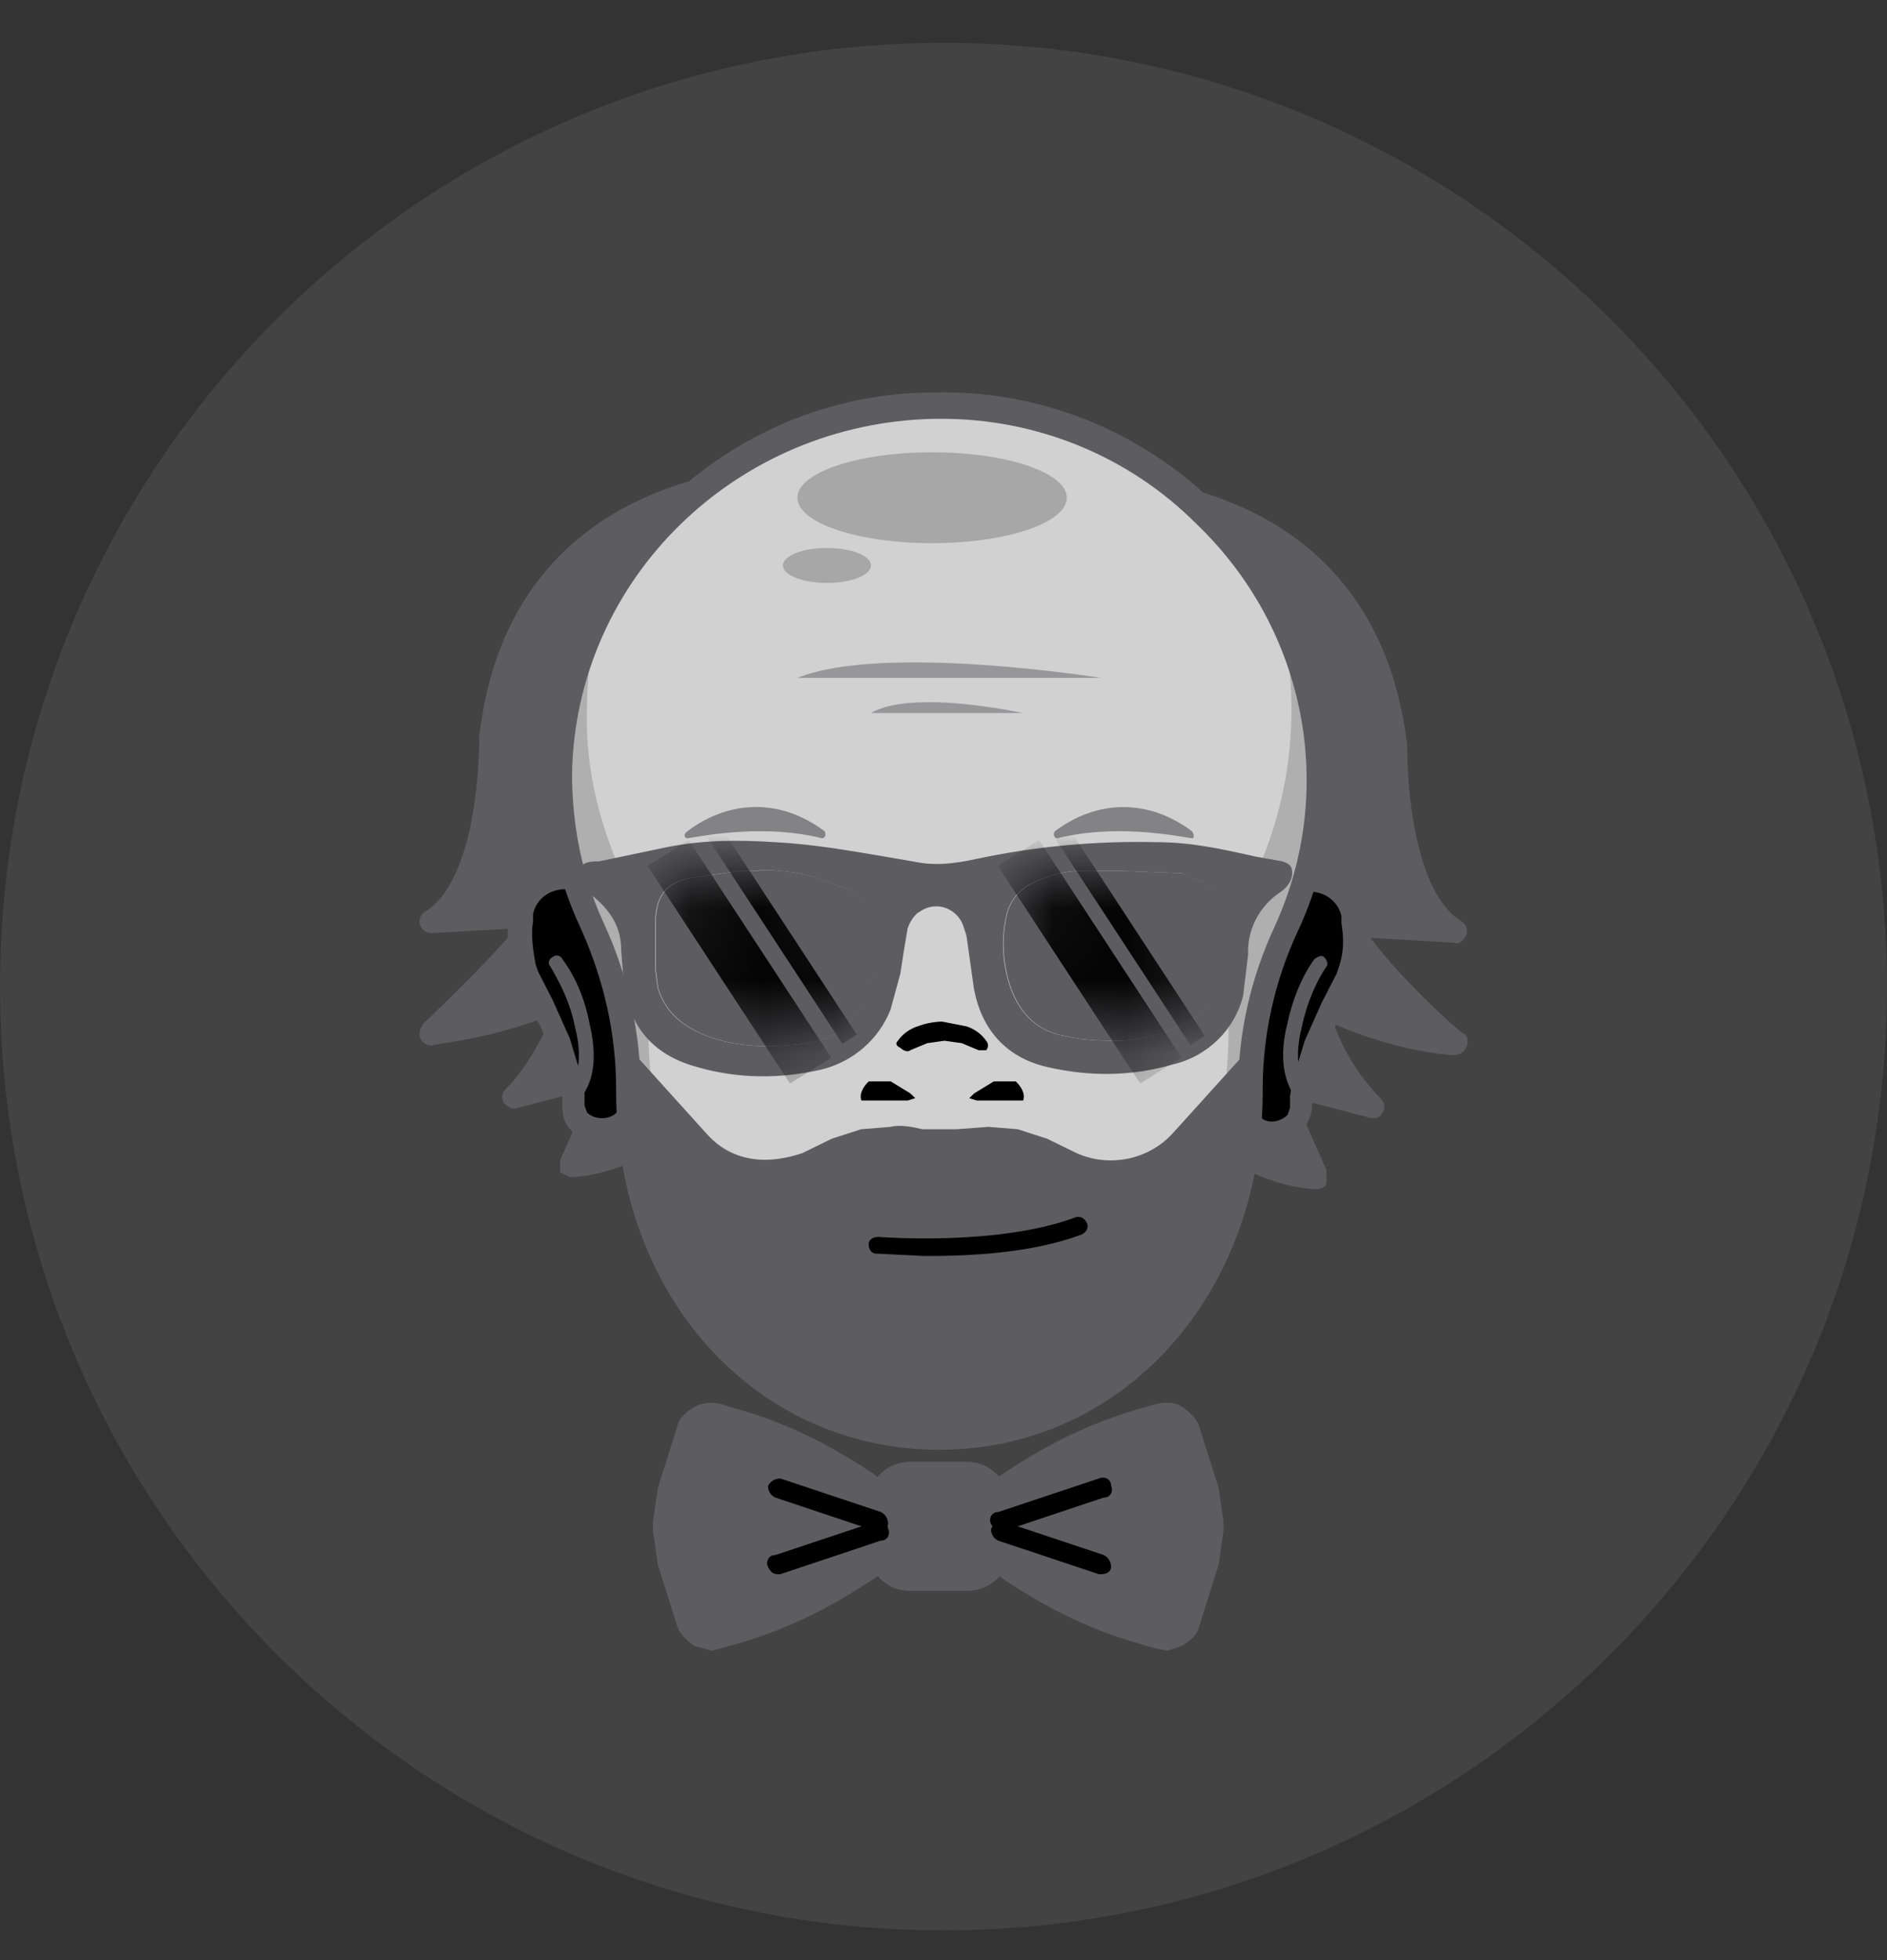 <svg width="26" height="27" viewBox="0 0 26 27" fill="none" xmlns="http://www.w3.org/2000/svg">
<rect x="0" y="0" width="26" height="27" fill="#333333" stroke="none"/>
<g clip-path="url(#clip0_2197_1197)">
<g clip-path="url(#clip1_2197_1197)">
<path d="M13 26.59C20.18 26.59 26 20.77 26 13.59C26 6.41 20.18 0.59 13 0.59C5.82 0.59 0 6.41 0 13.59C0 20.77 5.82 26.59 13 26.59Z" fill="white" fill-opacity="0.08"/>
<path d="M13.281 21.783H12.606C12.336 21.783 12.1 21.552 12.1 21.288V20.695C12.1 20.432 12.336 20.201 12.606 20.201H13.281C13.551 20.201 13.787 20.432 13.787 20.695V21.288C13.754 21.552 13.551 21.783 13.281 21.783Z" fill="#5D5D61"/>
<path fill-rule="evenodd" clip-rule="evenodd" d="M12.542 21.914H13.318C13.655 21.914 13.925 21.651 13.892 21.354V20.695C13.892 20.399 13.655 20.135 13.318 20.135H12.542C12.238 20.135 11.968 20.366 11.968 20.695V21.354C11.968 21.651 12.204 21.914 12.542 21.914ZM12.271 20.662C12.271 20.497 12.406 20.366 12.575 20.366H13.351C13.519 20.366 13.654 20.497 13.654 20.662V21.321C13.654 21.486 13.519 21.618 13.351 21.618H12.575C12.406 21.618 12.271 21.486 12.271 21.321V20.662Z" fill="#5D5D61"/>
<path opacity="0.3" d="M13.35 20.201H12.507C12.237 20.201 12.001 20.497 12.001 20.827V21.255C12.001 20.893 12.203 20.629 12.507 20.629H13.35C13.62 20.629 13.856 20.926 13.856 21.255V20.794C13.823 20.465 13.62 20.201 13.35 20.201Z" fill="#5D5D61"/>
<path d="M10.281 19.575L9.944 19.476C9.775 19.41 9.572 19.509 9.505 19.674L9.235 20.53L9.167 20.959V21.091L9.235 21.519L9.505 22.376C9.572 22.54 9.775 22.639 9.944 22.573L10.281 22.474C10.888 22.277 11.462 22.013 12.002 21.651C12.103 21.585 12.137 21.486 12.137 21.387V20.662C12.137 20.563 12.069 20.465 12.002 20.399C11.462 20.069 10.888 19.773 10.281 19.575Z" fill="#5D5D61"/>
<path fill-rule="evenodd" clip-rule="evenodd" d="M9.57 22.672L9.806 22.738L9.941 22.705L10.279 22.606C10.92 22.409 11.494 22.112 12.034 21.75C12.168 21.684 12.236 21.519 12.236 21.387V20.662C12.236 20.53 12.168 20.399 12.034 20.3C11.494 19.937 10.92 19.641 10.279 19.443L9.941 19.344C9.84 19.311 9.705 19.311 9.57 19.377C9.469 19.443 9.368 19.509 9.334 19.641L9.064 20.497L8.997 20.959V21.09L9.064 21.552L9.334 22.409C9.368 22.507 9.469 22.606 9.57 22.672ZM9.708 19.608L9.809 19.575L9.877 19.608L10.214 19.707C10.817 19.894 11.386 20.172 11.902 20.53L11.969 20.662V21.387L11.902 21.519C11.386 21.878 10.817 22.156 10.214 22.343L9.877 22.442H9.708L9.607 22.343L9.337 21.486L9.27 21.091V20.959L9.337 20.563L9.607 19.707L9.708 19.608Z" fill="#5D5D61"/>
<path d="M15.613 19.575L15.95 19.476C16.119 19.41 16.321 19.509 16.389 19.674L16.659 20.53L16.726 20.959V21.091L16.659 21.519L16.389 22.376C16.321 22.54 16.119 22.639 15.95 22.573L15.613 22.474C15.005 22.277 14.432 22.013 13.892 21.651C13.807 21.588 13.757 21.491 13.757 21.387V20.662C13.757 20.563 13.824 20.465 13.892 20.399C14.432 20.069 15.005 19.773 15.613 19.575Z" fill="#5D5D61"/>
<path fill-rule="evenodd" clip-rule="evenodd" d="M15.914 22.705L16.082 22.738L16.285 22.672C16.386 22.606 16.487 22.54 16.521 22.409L16.791 21.552L16.858 21.09V20.959L16.791 20.497L16.521 19.641C16.487 19.542 16.386 19.443 16.285 19.377C16.184 19.311 16.049 19.311 15.914 19.344L15.576 19.443C14.935 19.641 14.361 19.937 13.822 20.3C13.687 20.366 13.619 20.53 13.619 20.662V21.387C13.619 21.519 13.687 21.651 13.822 21.75C14.361 22.112 14.935 22.409 15.576 22.606L15.914 22.705ZM16.014 19.575H16.081H16.183L16.284 19.674L16.554 20.53C16.593 20.659 16.615 20.792 16.621 20.926V21.058L16.554 21.453L16.284 22.31L16.183 22.409H16.014L15.676 22.31C15.073 22.123 14.504 21.845 13.989 21.486L13.922 21.354V20.629L13.989 20.497C14.529 20.135 15.069 19.871 15.676 19.674L16.014 19.575Z" fill="#5D5D61"/>
<path fill-rule="evenodd" clip-rule="evenodd" d="M9.405 19.674L9.135 20.53L9.068 20.959V21.091L9.135 21.519L9.405 22.376C9.447 22.507 9.568 22.599 9.709 22.606L9.473 21.848L9.405 21.42V21.288L9.473 20.86L9.743 20.003C9.81 19.838 10.013 19.74 10.181 19.805L10.519 19.904C11.059 20.069 11.565 20.3 12.037 20.596C12.004 20.497 11.97 20.431 11.902 20.399C11.362 20.036 10.789 19.773 10.181 19.575L9.844 19.476C9.675 19.41 9.473 19.509 9.405 19.674ZM16.456 19.674L16.726 20.53L16.794 20.959V21.091L16.726 21.519L16.456 22.376C16.423 22.507 16.288 22.606 16.153 22.606L16.389 21.848L16.456 21.42V21.288L16.389 20.86L16.119 20.003C16.051 19.838 15.849 19.74 15.68 19.805L15.343 19.904C14.803 20.069 14.297 20.3 13.824 20.596C13.858 20.497 13.892 20.431 13.959 20.399C14.499 20.036 15.073 19.773 15.68 19.575L16.018 19.476C16.186 19.41 16.389 19.509 16.456 19.674Z" fill="#5D5D61"/>
<path d="M12.102 21.091H12.068L10.685 20.629C10.618 20.601 10.578 20.535 10.584 20.465C10.617 20.399 10.685 20.366 10.752 20.366L12.136 20.827C12.203 20.86 12.237 20.926 12.237 20.992C12.237 21.025 12.169 21.091 12.102 21.091Z" fill="black"/>
<path d="M10.718 21.684C10.65 21.684 10.617 21.651 10.583 21.585C10.549 21.519 10.583 21.42 10.684 21.42L12.068 20.959C12.135 20.926 12.236 20.959 12.236 21.058C12.27 21.123 12.236 21.222 12.135 21.222L10.752 21.684H10.718Z" fill="black"/>
<path d="M13.79 21.091C13.723 21.091 13.689 21.058 13.655 20.992C13.621 20.926 13.655 20.827 13.757 20.827L15.14 20.366C15.207 20.333 15.309 20.366 15.309 20.465C15.342 20.53 15.309 20.629 15.207 20.629L13.824 21.091H13.79Z" fill="black"/>
<path d="M15.174 21.684H15.141L13.757 21.223C13.691 21.195 13.65 21.128 13.656 21.058C13.69 20.992 13.757 20.959 13.825 20.959L15.208 21.42C15.275 21.453 15.309 21.519 15.309 21.585C15.309 21.651 15.242 21.684 15.174 21.684Z" fill="black"/>
<path d="M17.571 14.896L18.92 15.226C18.583 14.896 18.313 14.303 18.11 13.776C19.19 14.27 20.068 14.336 20.068 14.336C20.068 14.336 18.954 13.347 18.583 12.721L20.068 12.787C19.19 12.26 19.258 10.25 19.258 10.25C18.785 6.395 14.939 6.658 14.939 6.658L14.871 6.889C14.635 7.779 13.893 11.173 15.074 13.512C16.457 16.214 18.178 16.214 18.178 16.214L17.571 14.896Z" fill="#5D5D61"/>
<path fill-rule="evenodd" clip-rule="evenodd" d="M14.902 13.611C16.285 16.346 18.006 16.379 18.141 16.379C18.209 16.379 18.276 16.346 18.276 16.28V16.115L17.838 15.127L18.85 15.39C18.951 15.423 19.019 15.39 19.052 15.324C19.086 15.258 19.086 15.192 19.019 15.127C18.734 14.834 18.515 14.486 18.378 14.105C19.289 14.5 19.997 14.533 20.031 14.533C20.098 14.533 20.166 14.5 20.2 14.434C20.233 14.369 20.233 14.27 20.166 14.237C20.132 14.237 19.322 13.512 18.884 12.919L20.031 12.985C20.098 13.018 20.166 12.952 20.2 12.886C20.233 12.82 20.2 12.721 20.132 12.688C19.491 12.293 19.39 10.843 19.39 10.316V10.283C19.154 8.207 17.939 7.317 16.96 6.922C15.968 6.515 15.037 6.554 14.915 6.559C14.908 6.559 14.902 6.559 14.902 6.559C14.835 6.559 14.801 6.592 14.767 6.658L14.7 6.889C14.43 7.877 13.687 11.238 14.902 13.611ZM15.003 6.955L15.036 6.856C15.655 6.82 16.272 6.946 16.825 7.218C18.107 7.746 18.883 8.8 19.052 10.316C19.052 10.322 19.052 10.331 19.052 10.342C19.05 10.595 19.042 11.928 19.592 12.655L18.546 12.589C18.478 12.589 18.411 12.589 18.377 12.655V12.82C18.69 13.303 19.064 13.746 19.491 14.138C19.153 14.072 18.647 13.94 18.107 13.677C18.073 13.644 18.006 13.677 17.938 13.71C17.905 13.743 17.871 13.809 17.905 13.874C18.073 14.336 18.242 14.698 18.445 14.995L17.601 14.764C17.533 14.731 17.466 14.764 17.432 14.797C17.398 14.83 17.365 14.896 17.398 14.962L17.837 16.016C17.297 15.884 16.15 15.39 15.171 13.446C14.645 12.265 14.436 10.972 14.564 9.69C14.632 8.438 14.901 7.35 15.003 6.955Z" fill="#5D5D61"/>
<path d="M8.425 14.764L7.075 15.094C7.413 14.764 7.683 14.171 7.885 13.644C6.806 14.138 5.928 14.204 5.928 14.204C5.928 14.204 7.042 13.216 7.413 12.589L5.928 12.655C6.806 12.128 6.738 10.118 6.738 10.118C7.21 6.263 11.057 6.527 11.057 6.527L11.125 6.757C11.361 7.647 12.103 11.041 10.922 13.38C9.539 16.082 7.818 16.082 7.818 16.082C7.818 16.082 8.155 15.456 8.425 14.764Z" fill="#5D5D61"/>
<path fill-rule="evenodd" clip-rule="evenodd" d="M7.717 16.148L7.852 16.214C7.987 16.214 9.707 16.181 11.091 13.479C12.272 11.107 11.563 7.746 11.293 6.757L11.226 6.527C11.226 6.494 11.159 6.428 11.091 6.428C11.091 6.428 11.085 6.428 11.078 6.427C10.956 6.422 10.025 6.384 9.033 6.79C8.054 7.186 6.839 8.075 6.603 10.151V10.184C6.603 10.711 6.502 12.161 5.861 12.556C5.793 12.589 5.76 12.688 5.793 12.754C5.822 12.819 5.89 12.859 5.962 12.853L7.109 12.787C6.637 13.347 5.827 14.105 5.827 14.105C5.793 14.171 5.76 14.237 5.793 14.303C5.822 14.368 5.89 14.408 5.962 14.402C5.971 14.393 6.026 14.384 6.119 14.37C6.381 14.329 6.943 14.241 7.615 13.973C7.413 14.435 7.177 14.797 6.974 14.995C6.907 15.061 6.907 15.127 6.941 15.193C7.008 15.258 7.076 15.291 7.143 15.258L8.155 14.995L7.717 15.983V16.148ZM8.557 14.665L8.422 14.599L8.354 14.632L7.511 14.863C7.713 14.566 7.882 14.204 8.05 13.743C8.084 13.677 8.084 13.611 8.017 13.578C7.983 13.512 7.915 13.512 7.848 13.545C7.308 13.809 6.802 13.94 6.465 14.006C6.5 13.969 6.537 13.928 6.576 13.887C6.911 13.529 7.366 13.042 7.578 12.688V12.524L7.409 12.458L6.363 12.524C6.903 11.766 6.903 10.349 6.903 10.184C7.106 8.668 7.848 7.614 9.13 7.087C9.906 6.79 10.682 6.757 10.952 6.757L10.986 6.856C11.087 7.251 11.357 8.339 11.425 9.591C11.568 10.873 11.359 12.17 10.817 13.347C9.839 15.258 8.692 15.753 8.152 15.884L8.59 14.83C8.624 14.764 8.59 14.698 8.557 14.665Z" fill="#5D5D61"/>
<path d="M8.493 12.524L8.325 12.326C7.987 11.93 7.312 12.095 7.211 12.589V12.688C7.177 12.919 7.211 13.149 7.278 13.347L7.312 13.446L7.548 13.841L7.751 14.336L7.92 14.896L7.953 15.061V15.225L8.055 15.423C8.19 15.588 8.459 15.621 8.662 15.456L8.864 15.291" fill="black"/>
<path d="M8.324 15.786C8.155 15.786 7.986 15.72 7.885 15.588C7.784 15.489 7.75 15.39 7.75 15.258V15.094L7.716 14.995L7.548 14.435C7.514 14.27 7.447 14.105 7.345 13.973L7.109 13.545L7.075 13.413C7.008 13.183 6.974 12.952 7.008 12.688V12.556C7.075 12.26 7.278 12.029 7.615 11.963C7.919 11.898 8.256 11.996 8.425 12.227L8.594 12.425L8.324 12.622L8.155 12.425C8.02 12.26 7.818 12.227 7.683 12.26C7.514 12.293 7.379 12.425 7.345 12.589V12.688C7.312 12.886 7.345 13.084 7.379 13.281L7.413 13.38L7.615 13.776L7.851 14.303L8.02 14.863L8.054 15.061V15.226L8.088 15.324C8.189 15.423 8.358 15.423 8.459 15.357L8.661 15.193L8.864 15.456L8.695 15.654C8.594 15.753 8.459 15.786 8.324 15.786Z" fill="#5D5D61"/>
<path d="M7.955 15.127H7.887C7.854 15.094 7.82 15.028 7.854 14.995C8.022 14.731 7.989 14.402 7.921 14.138C7.854 13.809 7.719 13.545 7.584 13.314C7.55 13.281 7.55 13.216 7.617 13.182C7.651 13.15 7.719 13.15 7.752 13.216C7.921 13.446 8.056 13.743 8.124 14.105C8.225 14.534 8.191 14.863 8.022 15.094L7.955 15.127Z" fill="#5D5D61"/>
<path d="M17.367 12.524L17.536 12.326C17.873 11.93 18.548 12.095 18.649 12.589V12.688C18.683 12.919 18.649 13.149 18.582 13.347L18.548 13.446L18.312 13.841L18.11 14.336L17.941 14.896L17.907 15.061V15.225L17.806 15.423C17.671 15.588 17.401 15.621 17.199 15.456L16.996 15.291" fill="black"/>
<path d="M17.538 15.786C17.404 15.786 17.268 15.752 17.167 15.654L16.965 15.489L17.167 15.225L17.37 15.39C17.471 15.489 17.64 15.456 17.741 15.357L17.775 15.258V15.094L17.808 14.896L17.977 14.336L18.213 13.808L18.416 13.413L18.45 13.314C18.517 13.117 18.517 12.919 18.483 12.721V12.622C18.45 12.457 18.314 12.326 18.146 12.293C18.011 12.26 17.808 12.293 17.673 12.425L17.505 12.622L17.235 12.425L17.404 12.227C17.606 11.996 17.91 11.897 18.213 11.963C18.517 12.029 18.753 12.26 18.821 12.556V12.655C18.854 12.919 18.821 13.149 18.753 13.38L18.719 13.512V13.545L18.483 13.94L18.281 14.402L18.112 14.962L18.078 15.061V15.225C18.078 15.324 18.045 15.456 17.943 15.555C17.842 15.72 17.707 15.786 17.538 15.786Z" fill="#5D5D61"/>
<path d="M18.141 10.711C18.129 8.637 16.833 6.775 14.862 6.001C12.891 5.227 10.636 5.694 9.157 7.183C7.678 8.672 7.267 10.887 8.119 12.787C8.456 13.479 8.591 14.237 8.591 15.028V15.061C8.591 17.861 10.515 19.838 12.877 19.838C15.239 19.838 17.162 17.894 17.162 15.061V14.995C17.162 14.237 17.331 13.512 17.634 12.82C18.006 12.161 18.141 11.436 18.141 10.711Z" fill="#D1D1D2"/>
<path fill-rule="evenodd" clip-rule="evenodd" d="M8.489 15.028C8.489 17.861 10.413 19.97 12.943 19.97C15.474 19.97 17.398 17.828 17.398 15.028V14.962C17.404 14.235 17.565 13.517 17.87 12.853C18.82 10.839 18.359 8.459 16.723 6.922C15.71 5.933 14.327 5.373 12.876 5.406C11.459 5.406 10.143 5.966 9.13 6.955C7.517 8.478 7.07 10.833 8.017 12.82C8.321 13.512 8.489 14.237 8.489 14.995V15.028ZM12.877 5.769H12.944C14.278 5.76 15.558 6.284 16.487 7.219C17.994 8.663 18.425 10.87 17.567 12.754C17.229 13.479 17.061 14.237 17.061 14.995V15.061C17.061 16.346 16.622 17.532 15.846 18.389C15.115 19.209 14.057 19.679 12.944 19.679C11.831 19.679 10.773 19.209 10.042 18.389C9.266 17.532 8.827 16.346 8.827 15.061V15.028C8.828 14.233 8.656 13.446 8.321 12.721C8.017 12.062 7.882 11.37 7.882 10.645C7.936 7.974 10.141 5.821 12.877 5.769Z" fill="#5D5D61"/>
<path d="M17.905 15.127L17.838 15.094C17.669 14.863 17.635 14.501 17.737 14.105C17.804 13.776 17.939 13.446 18.108 13.216C18.142 13.183 18.209 13.15 18.243 13.183C18.276 13.216 18.31 13.281 18.276 13.314C18.142 13.512 18.007 13.809 17.939 14.138C17.872 14.402 17.838 14.731 18.007 14.995C18.04 15.028 18.04 15.094 17.973 15.127H17.905Z" fill="#5D5D61"/>
<path d="M14.799 15.95L14.394 15.753C14.259 15.687 14.158 15.654 14.023 15.654L13.618 15.621L13.213 15.654H12.707L12.302 15.621L11.897 15.654C11.762 15.654 11.627 15.72 11.526 15.753L11.121 15.95C10.649 16.181 10.041 16.049 9.704 15.687L8.691 14.566V15.028C8.691 17.828 10.615 19.805 12.977 19.805C15.339 19.805 17.262 17.861 17.262 15.028V14.566L16.25 15.687C15.877 16.074 15.29 16.181 14.799 15.95Z" fill="#5D5D61"/>
<g opacity="0.22">
<path fill-rule="evenodd" clip-rule="evenodd" d="M14.8 15.95L14.395 15.752C14.26 15.687 14.159 15.653 14.024 15.653L13.619 15.621L13.214 15.653H12.708L12.303 15.621L11.898 15.653C11.763 15.653 11.629 15.719 11.527 15.752L11.122 15.95C10.65 16.181 10.043 16.049 9.705 15.687L8.693 14.566V15.027C8.693 17.828 10.616 19.805 12.978 19.805C15.34 19.805 17.264 17.861 17.264 15.027V14.566L16.251 15.687C15.878 16.074 15.291 16.181 14.8 15.95Z" fill="#5D5D61"/>
</g>
<path d="M12.745 17.301L12.07 17.268C12.003 17.268 11.969 17.203 11.969 17.137C11.969 17.071 12.037 17.038 12.104 17.038C12.104 17.038 13.724 17.17 14.804 16.774C14.871 16.741 14.939 16.774 14.972 16.84C15.006 16.906 14.972 16.972 14.905 17.005C14.196 17.268 13.353 17.301 12.745 17.301Z" fill="black"/>
<path d="M15.307 16.181C15.104 16.181 14.935 16.148 14.733 16.049L14.328 15.851C14.227 15.79 14.11 15.755 13.991 15.752L13.586 15.719H13.215C13.046 15.752 12.844 15.752 12.675 15.719C12.553 15.685 12.425 15.685 12.304 15.719L11.899 15.752C11.764 15.752 11.662 15.785 11.561 15.851L11.291 15.983L11.258 16.016C11.156 16.082 10.245 16.444 9.604 15.752L8.592 14.632L8.727 14.5L9.739 15.62C10.211 16.148 10.853 15.95 11.055 15.884L11.46 15.686L11.865 15.555L12.27 15.522C12.405 15.489 12.573 15.522 12.709 15.555H13.181L13.62 15.522L14.024 15.555L14.429 15.686L14.834 15.884C15.273 16.082 15.813 15.983 16.15 15.62L17.163 14.5L17.298 14.632L16.285 15.752C16.015 16.049 15.644 16.181 15.307 16.181Z" fill="#5D5D61"/>
<path opacity="0.3" fill-rule="evenodd" clip-rule="evenodd" d="M8.933 14.138C8.933 13.347 8.764 12.589 8.494 11.864C8.224 11.206 8.056 10.481 8.089 9.723C8.089 9.163 8.191 8.635 8.359 8.108C7.943 8.845 7.723 9.672 7.718 10.514C7.718 11.271 7.887 11.996 8.157 12.655C8.494 13.38 8.663 14.138 8.663 14.896V14.929C8.663 17.565 10.316 19.443 12.409 19.707C10.451 19.311 8.933 16.741 8.933 14.138ZM18.177 10.579C18.177 9.69 17.94 8.833 17.535 8.108C17.932 9.352 17.872 10.692 17.367 11.898C17.069 12.597 16.92 13.348 16.928 14.105V14.171C16.928 16.774 15.443 19.344 13.486 19.773C15.612 19.509 17.232 17.598 17.232 14.995V14.929C17.232 14.171 17.4 13.413 17.704 12.721C18.041 12.062 18.177 11.337 18.177 10.579ZM12.913 19.806L12.373 19.74L12.913 19.773L13.453 19.74L12.913 19.806Z" fill="#5D5D61"/>
<path fill-rule="evenodd" clip-rule="evenodd" d="M12.372 14.336C12.44 14.237 12.541 14.171 12.642 14.138C12.75 14.097 12.864 14.075 12.98 14.072L13.317 14.138C13.418 14.171 13.52 14.237 13.587 14.336C13.621 14.369 13.621 14.434 13.587 14.467H13.486L13.25 14.369L13.014 14.336L12.777 14.369L12.541 14.467C12.507 14.5 12.44 14.467 12.406 14.434C12.339 14.402 12.339 14.369 12.372 14.336ZM13.457 15.159H14.098C14.131 15.061 14.064 14.962 13.996 14.896H13.693L13.423 15.061L13.355 15.127L13.457 15.159ZM11.868 15.159H12.509L12.611 15.127L12.543 15.061L12.273 14.896H11.97C11.902 14.962 11.835 15.061 11.868 15.159Z" fill="black"/>
<path fill-rule="evenodd" clip-rule="evenodd" d="M8.019 11.931C8.052 11.865 8.187 11.865 8.255 11.865L9.2 11.667C9.706 11.568 10.178 11.568 10.684 11.601C11.187 11.627 11.69 11.714 12.177 11.797C12.311 11.82 12.443 11.843 12.574 11.865C12.878 11.931 13.148 11.898 13.451 11.832C14.271 11.657 15.109 11.58 15.948 11.601C16.421 11.601 16.859 11.7 17.298 11.799L17.669 11.865C17.77 11.898 17.804 11.931 17.804 12.029C17.804 12.128 17.737 12.227 17.635 12.293C17.348 12.486 17.182 12.809 17.197 13.15L17.129 13.71C17.015 14.184 16.636 14.554 16.151 14.665C15.577 14.83 15.003 14.83 14.43 14.698C13.856 14.567 13.519 14.171 13.418 13.611L13.316 12.886L13.283 12.787C13.215 12.524 12.911 12.392 12.675 12.557C12.608 12.589 12.54 12.688 12.506 12.787C12.47 12.995 12.436 13.204 12.405 13.413L12.27 13.908C12.11 14.315 11.758 14.622 11.325 14.731C10.752 14.863 10.178 14.863 9.605 14.698C8.997 14.534 8.66 14.138 8.592 13.512L8.559 13.084C8.559 12.787 8.424 12.557 8.187 12.359C8.086 12.293 8.019 12.194 7.985 12.062L8.019 11.931ZM15.441 11.996H14.902C14.665 11.996 14.429 12.062 14.227 12.161C14.027 12.256 13.889 12.441 13.856 12.655C13.788 12.985 13.822 13.314 13.923 13.611C14.058 13.973 14.294 14.204 14.665 14.27C14.935 14.336 15.205 14.336 15.475 14.336C15.794 14.309 16.104 14.22 16.386 14.072C16.622 13.908 16.791 13.71 16.825 13.446V12.524C16.825 12.359 16.724 12.26 16.589 12.161L16.285 12.029L15.441 11.996ZM10.209 11.996H10.445C10.445 11.963 11.053 11.996 11.356 12.128L11.694 12.26C11.896 12.359 11.997 12.524 12.031 12.754C12.065 13.051 12.065 13.348 11.964 13.644C11.829 14.039 11.559 14.303 11.12 14.369C10.648 14.435 10.175 14.435 9.737 14.27C9.399 14.138 9.163 13.941 9.062 13.611L9.028 13.348V12.721C9.028 12.359 9.163 12.161 9.5 12.095L10.209 11.996Z" fill="#5D5D61"/>
<path fill-rule="evenodd" clip-rule="evenodd" d="M10.216 11.996H10.452C10.452 11.963 11.059 11.996 11.363 12.128L11.7 12.26C11.903 12.359 12.004 12.524 12.038 12.754C12.072 13.051 12.072 13.347 11.97 13.644C11.835 14.039 11.565 14.303 11.127 14.369C10.654 14.435 10.182 14.435 9.743 14.27C9.406 14.138 9.17 13.94 9.068 13.611L9.035 13.347V12.721C9.035 12.359 9.17 12.161 9.507 12.095L10.216 11.996ZM14.908 11.996H15.448L16.292 12.029L16.596 12.161C16.73 12.26 16.832 12.359 16.832 12.523V13.446C16.798 13.71 16.629 13.907 16.393 14.072C16.111 14.219 15.801 14.309 15.482 14.336C15.212 14.336 14.942 14.336 14.672 14.27C14.301 14.204 14.065 13.973 13.93 13.611C13.829 13.314 13.795 12.985 13.862 12.655C13.895 12.441 14.034 12.256 14.233 12.161C14.436 12.062 14.672 11.996 14.908 11.996Z" fill="#5D5D61"/>
<g opacity="0.98">
<mask id="mask0_2197_1197" style="mask-type:luminance" maskUnits="userSpaceOnUse" x="9" y="11" width="8" height="4">
<g opacity="0.98">
<path fill-rule="evenodd" clip-rule="evenodd" d="M15.45 11.996H14.91C14.674 11.996 14.437 12.062 14.235 12.161C14.035 12.256 13.897 12.441 13.864 12.655C13.796 12.985 13.83 13.314 13.931 13.611C14.066 13.973 14.302 14.204 14.674 14.27C14.944 14.336 15.213 14.336 15.483 14.336C15.802 14.309 16.112 14.219 16.394 14.072C16.631 13.907 16.799 13.71 16.833 13.446V12.523C16.833 12.359 16.732 12.26 16.597 12.161L16.293 12.029L15.45 11.996ZM10.453 11.996H10.217L9.509 12.095C9.171 12.161 9.036 12.359 9.036 12.721V13.347L9.07 13.611C9.171 13.94 9.407 14.138 9.745 14.27C10.183 14.435 10.656 14.435 11.128 14.369C11.567 14.303 11.837 14.039 11.972 13.644C12.073 13.347 12.073 13.051 12.039 12.754C12.005 12.524 11.904 12.359 11.702 12.26L11.364 12.128C11.061 11.996 10.453 11.963 10.453 11.996Z" fill="white"/>
</g>
</mask>
<g mask="url(#mask0_2197_1197)">
<path d="M8.922 11.927L9.49 11.572L11.454 14.57L10.885 14.925L8.922 11.927Z" fill="black"/>
<path d="M9.644 11.38L9.843 11.255L11.806 14.253L11.607 14.378L9.644 11.38Z" fill="black"/>
<path d="M13.748 11.927L14.317 11.572L16.28 14.57L15.711 14.925L13.748 11.927Z" fill="black"/>
<path d="M14.439 11.397L14.638 11.273L16.601 14.271L16.402 14.395L14.439 11.397Z" fill="black"/>
</g>
</g>
<g opacity="0.5">
<path d="M10.987 9.338H15.171C15.171 9.338 12.168 8.857 10.987 9.338Z" fill="#5D5D61"/>
</g>
<g opacity="0.5">
<path d="M12 9.822H14.092C14.092 9.822 12.574 9.485 12 9.822Z" fill="#5D5D61"/>
</g>
<g opacity="0.2">
<path d="M12.843 7.482C13.868 7.482 14.699 7.202 14.699 6.856C14.699 6.51 13.868 6.23 12.843 6.23C11.818 6.23 10.987 6.51 10.987 6.856C10.987 7.202 11.818 7.482 12.843 7.482Z" fill="black"/>
</g>
<g opacity="0.2">
<path d="M11.394 8.03C11.729 8.03 12.001 7.922 12.001 7.789C12.001 7.656 11.729 7.548 11.394 7.548C11.059 7.548 10.787 7.656 10.787 7.789C10.787 7.922 11.059 8.03 11.394 8.03Z" fill="black"/>
</g>
<g opacity="0.67">
<path d="M9.471 11.547C9.775 11.499 10.551 11.354 11.327 11.547C11.361 11.547 11.394 11.499 11.361 11.45C10.77 11.005 10.062 11.005 9.471 11.45C9.404 11.499 9.437 11.547 9.471 11.547Z" fill="#5D5D61"/>
</g>
<g opacity="0.67">
<path d="M16.424 11.547C16.12 11.499 15.344 11.354 14.568 11.547C14.534 11.547 14.5 11.499 14.534 11.451C15.125 11.006 15.832 11.006 16.424 11.451C16.457 11.499 16.457 11.547 16.424 11.547Z" fill="#5D5D61"/>
</g>
</g>
</g>
<defs>
<clipPath id="clip0_2197_1197">
<rect width="26" height="26" fill="white" transform="translate(0 0.59)"/>
</clipPath>
<clipPath id="clip1_2197_1197">
<rect width="26" height="26" fill="white" transform="translate(0 0.59)"/>
</clipPath>
</defs>
</svg>
